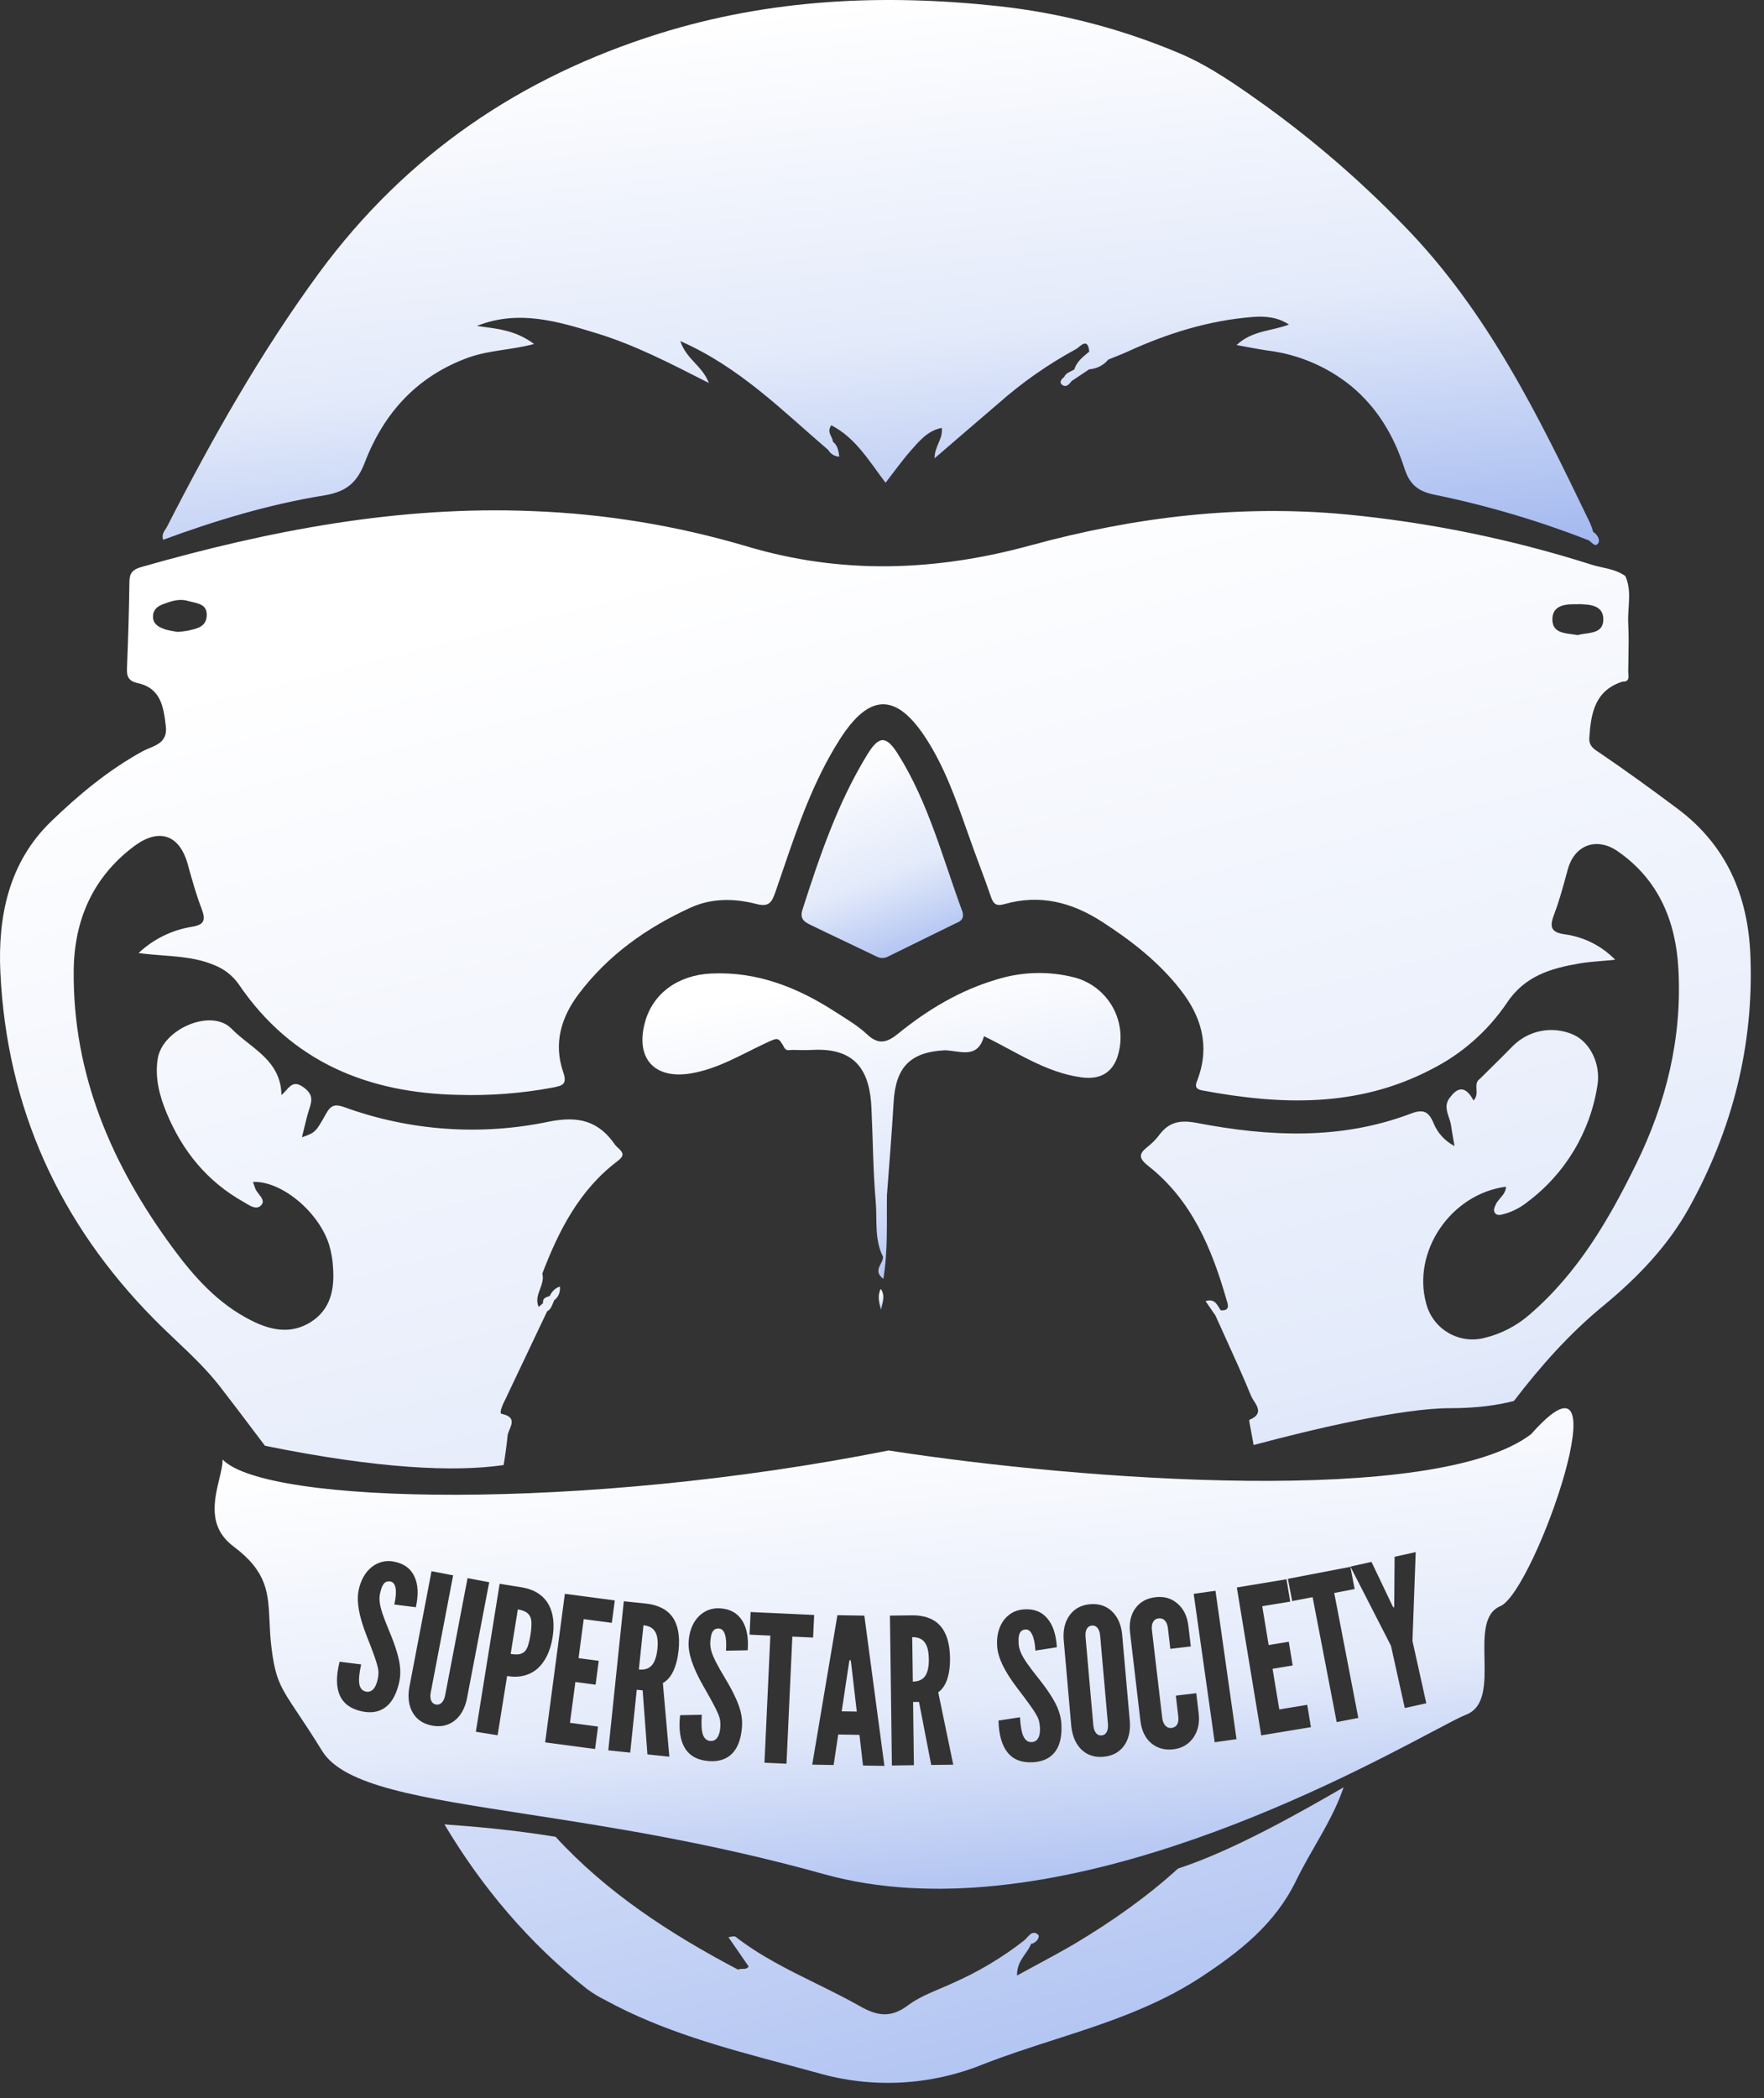 <svg width="74" height="88" viewBox="0 0 74 88" fill="none" xmlns="http://www.w3.org/2000/svg">
<rect x="0" y="0" width="74" height="88" fill="#333333" stroke="none"/>
<path d="M13.624 20.776C14.523 20.624 14.972 20.249 15.294 19.423C16.096 17.321 17.502 15.768 19.672 14.99C20.537 14.687 21.47 14.678 22.405 14.43C22.042 14.157 21.625 13.964 21.183 13.864C20.8 13.763 20.397 13.733 20.004 13.671C21.749 12.978 23.386 13.478 25.015 13.975C26.644 14.471 28.135 15.25 29.736 16.064C29.462 15.338 28.793 15.074 28.539 14.307C31.048 15.412 32.827 17.236 34.744 18.873C34.791 18.955 34.858 19.024 34.939 19.074C35.02 19.123 35.112 19.151 35.207 19.155C35.173 18.868 35.123 18.666 34.937 18.525C34.937 18.313 34.659 18.141 34.873 17.839C35.898 18.366 36.453 19.335 37.15 20.249C37.51 19.784 37.825 19.338 38.192 18.92C38.559 18.503 38.919 18.056 39.508 17.95C39.565 18.416 39.205 18.709 39.205 19.224C40.146 18.414 41.004 17.672 41.867 16.936C42.868 16.048 43.967 15.279 45.143 14.641C45.295 14.559 45.632 14.111 45.695 14.746C45.444 14.961 45.169 15.157 45.069 15.496C44.917 15.593 44.718 15.627 44.638 15.819C44.524 15.895 44.436 16.034 44.535 16.123C44.706 16.275 44.838 16.141 44.949 15.988L45.412 15.677L45.695 15.49C45.848 15.48 45.998 15.438 46.136 15.369C46.273 15.299 46.395 15.201 46.493 15.083C46.77 14.969 47.051 14.864 47.322 14.74C48.982 13.981 50.702 13.446 52.531 13.297C53.07 13.253 53.594 13.297 54.07 13.613C53.348 13.894 52.534 13.854 51.875 14.473C52.356 14.559 52.771 14.646 53.188 14.705C54.469 14.864 55.679 15.379 56.681 16.193C57.784 17.104 58.484 18.296 58.914 19.638C59.121 20.285 59.453 20.602 60.152 20.745C62.365 21.198 64.537 21.839 66.641 22.662C66.774 22.731 66.912 22.979 67.042 22.789C67.141 22.648 67.012 22.426 66.833 22.309C66.799 22.188 66.758 22.07 66.71 21.954C64.555 17.485 62.419 13.062 58.861 9.43C57.104 7.619 55.194 5.964 53.153 4.481C51.986 3.648 50.781 2.782 49.468 2.231C47.047 1.207 44.489 0.542 41.876 0.257C37.047 -0.264 32.317 -0.047 27.656 1.408C21.829 3.23 17.039 6.487 13.397 11.43C10.933 14.787 8.901 18.389 7.012 22.083C6.93 22.244 6.759 22.387 6.844 22.642C9.07 21.82 11.314 21.148 13.624 20.776Z" fill="url(#paint0_linear_64_243)"/>
<path d="M34.042 38.815C34.953 39.258 35.864 39.682 36.775 40.123C36.852 40.164 36.938 40.185 37.026 40.184C37.113 40.182 37.198 40.158 37.273 40.113C38.198 39.658 39.13 39.202 40.055 38.747C40.222 38.665 40.461 38.609 40.38 38.256C39.548 36.015 38.956 33.671 37.665 31.622C37.167 30.833 36.863 30.863 36.377 31.66C35.14 33.68 34.388 35.901 33.669 38.139C33.524 38.572 33.776 38.684 34.042 38.815Z" fill="url(#paint1_linear_64_243)"/>
<path d="M40.377 38.256C40.387 38.294 40.377 38.277 40.377 38.256V38.256Z" fill="url(#paint2_linear_64_243)"/>
<path d="M45.107 41.008C44.025 40.724 42.885 40.75 41.817 41.083C40.266 41.538 38.912 42.354 37.671 43.361C37.216 43.731 36.858 43.842 36.376 43.388C35.981 43.016 35.497 42.736 35.037 42.439C33.456 41.419 31.771 40.744 29.839 40.834C28.453 40.898 27.389 41.658 27.056 42.881C26.648 44.381 27.439 45.272 28.96 45.028C30.104 44.843 31.086 44.238 32.106 43.761C32.651 43.508 32.647 43.493 32.905 43.95C32.99 44.102 33.128 44.036 33.242 44.039C33.52 44.048 33.799 44.053 34.077 44.039C35.993 43.933 36.489 45.031 36.557 46.469C36.619 47.781 36.624 49.096 36.736 50.403C36.803 51.173 36.672 51.978 37.04 52.71C37.066 53.013 36.584 53.278 37.056 53.642C37.254 52.448 37.19 51.285 37.208 50.128C37.304 48.825 37.412 47.523 37.489 46.218C37.574 44.768 38.183 44.133 39.615 44.056C39.639 44.034 39.667 44.017 39.697 44.004C39.669 44.02 39.641 44.037 39.615 44.056C40.237 44.056 41.007 44.463 41.278 43.464C42.611 44.103 43.847 44.982 45.359 45.189C46.229 45.312 46.768 44.928 46.946 44.073C47.09 43.424 46.979 42.744 46.637 42.174C46.295 41.604 45.748 41.187 45.107 41.008Z" fill="url(#paint3_linear_64_243)"/>
<path d="M36.959 54.934C37.046 54.561 37.132 54.327 36.945 54.062C36.819 54.337 36.856 54.567 36.959 54.934Z" fill="url(#paint4_linear_64_243)"/>
<path fill-rule="evenodd" clip-rule="evenodd" d="M70.363 33.914C72.448 35.469 73.329 37.595 73.429 40.069C73.582 43.84 72.671 47.395 70.843 50.686C69.949 52.289 68.663 53.618 67.257 54.773C65.82 55.956 64.614 57.319 63.51 58.763C62.861 58.93 62.02 59.067 60.813 59.067C58.849 59.067 55.183 59.917 52.591 60.611C52.589 60.604 52.588 60.596 52.586 60.588C52.548 60.384 52.51 60.181 52.473 59.977C52.467 59.942 52.459 59.9 52.45 59.856C52.422 59.718 52.392 59.564 52.417 59.553C52.962 59.328 52.768 59.023 52.602 58.762C52.557 58.691 52.514 58.624 52.488 58.562C52.148 57.733 51.777 56.917 51.406 56.102C51.265 55.793 51.124 55.484 50.985 55.174L50.572 54.576C50.913 54.469 51.029 54.666 51.145 54.861C51.164 54.893 51.183 54.926 51.204 54.957C51.61 55 51.516 54.714 51.461 54.547C51.456 54.531 51.451 54.515 51.447 54.501C50.833 52.362 49.989 50.339 48.179 48.912C47.736 48.564 47.78 48.387 48.156 48.091C48.336 47.95 48.496 47.786 48.633 47.603C49.045 47.052 49.521 46.97 50.211 47.102C53.222 47.679 56.24 47.826 59.179 46.713C59.719 46.504 59.938 46.63 60.138 47.111C60.307 47.526 60.619 47.866 61.017 48.071C61.003 47.987 60.989 47.906 60.975 47.828C60.936 47.611 60.901 47.413 60.873 47.213C60.857 47.1 60.819 46.987 60.782 46.874C60.686 46.589 60.591 46.303 60.847 46.009C61.239 45.485 61.559 45.675 61.813 46.161C61.956 46.018 61.947 45.849 61.938 45.688C61.929 45.521 61.92 45.362 62.083 45.25C62.226 45.108 62.369 44.967 62.512 44.826C62.834 44.509 63.156 44.192 63.471 43.868C63.799 43.542 64.218 43.323 64.672 43.24C65.127 43.158 65.597 43.216 66.018 43.406C66.707 43.722 67.163 44.639 67.011 45.532C66.711 47.481 65.658 49.234 64.079 50.415C63.782 50.656 63.438 50.831 63.069 50.929L63.056 50.932C62.934 50.963 62.809 50.995 62.721 50.886C62.637 50.782 62.684 50.674 62.73 50.563C62.734 50.554 62.739 50.545 62.742 50.535C62.785 50.433 62.859 50.347 62.934 50.259C63.052 50.122 63.171 49.983 63.177 49.776C60.867 50.078 59.232 52.488 59.827 54.667C59.892 54.925 60.008 55.168 60.169 55.381C60.328 55.594 60.529 55.773 60.759 55.907C60.989 56.042 61.244 56.129 61.508 56.165C61.772 56.2 62.04 56.182 62.297 56.112C62.988 55.943 63.628 55.609 64.164 55.141C66.183 53.407 67.491 51.165 68.641 48.815C69.899 46.25 70.564 43.544 70.41 40.661C70.304 38.66 69.594 36.91 67.875 35.715C66.986 35.091 66.053 35.439 65.772 36.458C65.748 36.546 65.723 36.634 65.699 36.722C65.55 37.269 65.399 37.821 65.199 38.344C65.005 38.857 65.028 39.112 65.664 39.193C66.459 39.306 67.195 39.679 67.755 40.255C67.536 40.279 67.334 40.297 67.142 40.312C66.837 40.338 66.559 40.362 66.285 40.407C65.073 40.614 63.965 40.925 63.206 42.078C62.404 43.258 61.315 44.214 60.041 44.855C56.954 46.467 53.714 46.353 50.425 45.736C50.084 45.672 50.162 45.478 50.232 45.302C50.243 45.275 50.253 45.248 50.262 45.222C50.75 43.848 50.396 42.641 49.535 41.534C48.624 40.363 47.481 39.47 46.237 38.667C44.952 37.838 43.621 37.501 42.137 37.923C41.817 38.016 41.679 37.934 41.575 37.63C41.429 37.199 41.269 36.772 41.11 36.345C41.022 36.109 40.934 35.873 40.848 35.636C40.747 35.361 40.65 35.084 40.552 34.807C40.086 33.487 39.62 32.169 38.85 30.978C37.597 29.043 36.467 29.066 35.222 31.025C34.116 32.762 33.46 34.686 32.806 36.608C32.712 36.883 32.618 37.159 32.522 37.434C32.375 37.855 32.252 38.054 31.727 37.917C30.811 37.679 29.853 37.668 28.975 38.069C27.135 38.909 25.51 40.056 24.279 41.69C23.539 42.668 23.213 43.769 23.626 44.966C23.808 45.495 23.593 45.538 23.18 45.62L23.17 45.622C21.877 45.862 20.562 45.964 19.247 45.925C15.441 45.851 12.236 44.55 10.022 41.296C9.762 40.92 9.393 40.633 8.965 40.473C8.287 40.188 7.574 40.132 6.823 40.074C6.494 40.048 6.157 40.022 5.813 39.976C6.43 39.394 7.207 39.011 8.044 38.875C8.58 38.792 8.636 38.582 8.457 38.116C8.235 37.541 8.067 36.938 7.899 36.336C7.89 36.302 7.88 36.267 7.871 36.233C7.521 35.003 6.663 34.716 5.617 35.501C3.888 36.8 3.115 38.6 3.092 40.697C3.046 45.08 4.696 48.877 7.243 52.338C8.151 53.572 9.155 54.694 10.554 55.394C11.361 55.8 12.194 55.97 13.012 55.469C13.874 54.939 14.04 54.076 13.97 53.148C13.952 52.822 13.894 52.5 13.799 52.187C13.343 50.792 11.776 49.519 10.61 49.577L10.713 49.86C10.743 49.938 10.803 50.016 10.863 50.092C10.983 50.247 11.102 50.399 10.956 50.555C10.771 50.753 10.514 50.596 10.302 50.466C10.266 50.444 10.23 50.422 10.197 50.403C8.684 49.551 7.649 48.273 6.99 46.686C6.688 45.959 6.487 45.195 6.619 44.393C6.829 43.159 8.868 42.278 9.714 43.15C9.924 43.367 10.169 43.56 10.415 43.755C11.097 44.294 11.791 44.843 11.808 45.934C11.879 45.872 11.941 45.803 12 45.738C12.197 45.518 12.357 45.341 12.719 45.597C13.103 45.871 13.111 46.103 12.983 46.489C12.895 46.757 12.829 47.032 12.76 47.318C12.73 47.444 12.699 47.573 12.666 47.703C12.684 47.697 12.701 47.691 12.718 47.685C13.21 47.508 13.245 47.495 13.674 46.721C13.876 46.358 14.048 46.296 14.444 46.44C17.194 47.438 20.168 47.648 23.031 47.047C24.273 46.798 25.116 47.019 25.805 48.022C25.853 48.081 25.907 48.135 25.966 48.183C26.184 48.388 26.159 48.511 25.902 48.706C24.309 49.91 23.442 51.609 22.75 53.422C22.811 53.648 22.733 53.859 22.655 54.07C22.566 54.312 22.476 54.554 22.598 54.819L22.78 54.661C22.756 54.464 22.885 54.42 23.022 54.373C23.037 54.368 23.052 54.363 23.067 54.357C23.105 54.266 23.162 54.183 23.234 54.115C23.306 54.047 23.391 53.995 23.485 53.962C23.501 54.071 23.488 54.182 23.447 54.283C23.405 54.385 23.337 54.474 23.249 54.539C23.229 54.581 23.211 54.625 23.194 54.669C23.143 54.798 23.092 54.929 22.953 55.002L21.198 58.698C21.095 58.9 20.922 59.28 21.046 59.306C21.605 59.419 21.483 59.71 21.373 59.97C21.336 60.059 21.3 60.144 21.294 60.217C21.255 60.63 21.195 61.041 21.127 61.452C19.061 61.754 15.839 61.605 11.116 60.643C10.995 60.483 10.874 60.322 10.752 60.162C10.248 59.493 9.743 58.824 9.23 58.162C8.678 57.451 8.027 56.833 7.375 56.215C7.072 55.927 6.768 55.64 6.475 55.343C2.488 51.307 0.287 46.467 0.016 40.797C-0.097 38.432 0.373 36.163 2.146 34.453C3.302 33.337 4.547 32.3 5.977 31.515C6.064 31.468 6.161 31.427 6.259 31.386C6.635 31.229 7.028 31.064 6.956 30.462C6.862 29.655 6.75 28.866 5.781 28.655C5.412 28.573 5.31 28.398 5.326 28.035C5.378 26.82 5.413 25.606 5.429 24.391C5.435 24.025 5.576 23.885 5.932 23.783C11.302 22.25 16.741 21.205 22.36 21.439C25.391 21.555 28.396 22.049 31.305 22.91C35.313 24.113 39.267 23.964 43.259 22.869C47.587 21.686 51.992 21.157 56.47 21.577C59.968 21.913 63.42 22.62 66.769 23.686C66.916 23.733 67.068 23.767 67.22 23.801C67.555 23.876 67.89 23.951 68.18 24.16C68.38 24.593 68.351 25.034 68.322 25.483C68.308 25.698 68.294 25.915 68.304 26.134C68.33 26.651 68.321 27.169 68.312 27.688C68.309 27.847 68.306 28.006 68.304 28.166C68.304 28.198 68.307 28.234 68.31 28.271C68.323 28.429 68.338 28.599 68.06 28.592C66.903 28.964 66.742 29.915 66.672 30.938C66.649 31.277 66.847 31.407 67.058 31.546C67.073 31.556 67.088 31.566 67.103 31.576C68.21 32.326 69.29 33.114 70.363 33.914ZM18.645 76.524C20.214 79.162 22.194 81.506 24.633 83.435C24.877 83.613 25.136 83.769 25.407 83.903C27.786 85.201 30.361 85.891 32.947 86.583C33.387 86.701 33.828 86.819 34.267 86.94C36.569 87.612 39.031 87.486 41.252 86.582C42.222 86.204 43.214 85.884 44.206 85.564C46.332 84.879 48.458 84.193 50.372 82.937C52.007 81.862 53.48 80.708 54.361 78.904C54.602 78.406 54.877 77.924 55.153 77.443C55.612 76.642 56.07 75.842 56.364 74.969C54.601 75.991 51.711 77.636 49.419 78.376C48.119 79.559 46.667 80.582 45.124 81.507C44.585 81.825 44.03 82.125 43.444 82.441C43.19 82.578 42.931 82.718 42.664 82.864C42.657 82.455 42.84 82.194 43.012 81.948C43.107 81.814 43.198 81.683 43.253 81.536C43.487 81.498 43.647 81.232 43.543 81.147C43.348 80.98 43.216 81.126 43.087 81.268C43.045 81.315 43.003 81.361 42.959 81.396C42.047 82.108 41.05 82.704 39.992 83.17C39.802 83.259 39.608 83.341 39.414 83.423C38.95 83.62 38.488 83.816 38.097 84.109C37.372 84.655 36.798 84.565 36.063 84.143C35.47 83.808 34.857 83.506 34.245 83.204C33.074 82.627 31.902 82.05 30.861 81.241C30.817 81.207 30.731 81.224 30.645 81.241C30.615 81.247 30.586 81.252 30.558 81.256L31.406 82.485C31.341 82.585 31.246 82.585 31.151 82.585C31.085 82.585 31.02 82.585 30.963 82.617C28.093 81.108 25.433 79.367 23.306 77.044C21.465 76.745 19.921 76.617 18.645 76.524ZM66.214 25.341L66.18 25.34V25.346C65.731 25.334 65.107 25.349 65.122 26.005C65.141 26.501 65.545 26.552 65.943 26.603C66.025 26.613 66.107 26.624 66.185 26.638C66.283 26.61 66.395 26.594 66.509 26.578C66.873 26.527 67.255 26.473 67.26 25.987C67.266 25.365 66.653 25.351 66.214 25.341ZM6.419 25.879C6.425 26.178 6.659 26.306 6.9 26.387V26.394C7.082 26.443 7.268 26.48 7.455 26.505C7.591 26.496 7.727 26.48 7.861 26.457C7.883 26.453 7.905 26.448 7.926 26.443C8.277 26.365 8.651 26.282 8.672 25.827C8.692 25.394 8.384 25.324 8.078 25.255C8.01 25.239 7.942 25.224 7.878 25.205C7.526 25.098 7.187 25.214 6.855 25.337C6.598 25.431 6.413 25.58 6.419 25.879Z" fill="url(#paint5_linear_64_243)"/>
<path fill-rule="evenodd" clip-rule="evenodd" d="M37.278 60.84C24.462 63.392 11.161 63.118 9.339 61.22C9.339 61.45 9.271 61.733 9.197 62.045C8.984 62.933 8.715 64.055 9.794 64.864C11.211 65.927 11.251 66.805 11.306 68C11.321 68.342 11.338 68.71 11.389 69.116C11.556 70.457 11.765 70.77 12.499 71.871C12.762 72.265 13.094 72.762 13.514 73.444C14.419 74.908 17.571 75.395 22.111 76.097L22.111 76.097C25.575 76.632 29.846 77.292 34.545 78.606C43.872 81.215 55.89 74.858 60.101 72.63L60.101 72.63C60.792 72.265 61.273 72.011 61.497 71.925C62.314 71.614 62.294 70.585 62.274 69.574C62.255 68.612 62.236 67.666 62.94 67.37C64.382 66.762 68.254 55.602 64.23 60.157C60.222 63.194 45.427 62.106 37.278 60.84ZM15.161 71.779C14.707 71.678 14.404 71.453 14.251 71.104C14.098 70.752 14.097 70.284 14.247 69.701L15.15 69.814C15.069 70.179 15.044 70.452 15.073 70.634C15.107 70.814 15.197 70.92 15.344 70.953C15.425 70.97 15.497 70.963 15.56 70.93C15.626 70.895 15.682 70.838 15.729 70.758C15.777 70.675 15.815 70.569 15.844 70.441C15.864 70.347 15.876 70.257 15.877 70.173C15.878 70.088 15.863 69.987 15.831 69.869C15.802 69.749 15.751 69.59 15.678 69.392C15.608 69.196 15.509 68.937 15.381 68.617C15.219 68.204 15.109 67.836 15.052 67.514C14.998 67.193 14.997 66.915 15.049 66.681C15.111 66.4 15.215 66.163 15.36 65.97C15.508 65.778 15.684 65.641 15.89 65.558C16.095 65.475 16.314 65.458 16.545 65.506C16.951 65.588 17.23 65.794 17.384 66.126C17.542 66.456 17.562 66.886 17.445 67.415L16.541 67.302C16.605 67.012 16.623 66.785 16.596 66.621C16.568 66.455 16.496 66.36 16.378 66.337C16.306 66.321 16.241 66.328 16.185 66.359C16.132 66.388 16.085 66.442 16.044 66.521C16.006 66.6 15.972 66.705 15.943 66.836C15.919 66.945 15.914 67.066 15.928 67.201C15.945 67.336 15.985 67.501 16.05 67.696C16.117 67.892 16.212 68.137 16.334 68.43C16.474 68.762 16.579 69.054 16.652 69.306C16.728 69.557 16.772 69.783 16.786 69.985C16.8 70.183 16.787 70.373 16.747 70.554C16.675 70.88 16.566 71.145 16.422 71.35C16.277 71.551 16.1 71.688 15.888 71.761C15.676 71.834 15.434 71.84 15.161 71.779ZM17.325 71.856C17.495 72.136 17.759 72.31 18.118 72.378C18.359 72.424 18.578 72.411 18.774 72.338C18.974 72.263 19.144 72.136 19.283 71.957C19.422 71.774 19.522 71.547 19.583 71.274L20.522 66.367L19.614 66.194L18.676 71.1C18.649 71.24 18.601 71.346 18.532 71.417C18.464 71.488 18.382 71.514 18.287 71.496C18.191 71.478 18.125 71.423 18.087 71.332C18.05 71.24 18.044 71.124 18.071 70.984L19.009 66.078L18.102 65.904L17.164 70.811C17.101 71.229 17.155 71.577 17.325 71.856ZM19.962 72.639L20.96 66.432L21.872 66.578C22.215 66.633 22.495 66.752 22.712 66.934C22.928 67.116 23.075 67.356 23.154 67.655C23.234 67.951 23.242 68.297 23.178 68.694C23.133 68.976 23.056 69.226 22.949 69.446C22.845 69.663 22.711 69.844 22.55 69.988C22.388 70.129 22.201 70.228 21.987 70.283C21.773 70.338 21.535 70.345 21.273 70.302L20.874 72.785L19.962 72.639ZM21.422 69.374C21.572 69.398 21.694 69.401 21.789 69.385C21.884 69.365 21.962 69.325 22.021 69.262C22.081 69.196 22.127 69.107 22.159 68.994C22.195 68.881 22.226 68.743 22.252 68.58C22.287 68.36 22.301 68.178 22.292 68.032C22.285 67.883 22.237 67.767 22.149 67.684C22.065 67.598 21.922 67.539 21.723 67.507L21.422 69.374ZM23.696 66.852L22.869 73.084L24.963 73.362L25.088 72.421L23.91 72.264L24.137 70.551L24.985 70.664L25.118 69.663L24.27 69.551L24.487 67.914L25.666 68.071L25.791 67.129L23.696 66.852ZM25.518 73.418L26.169 67.165L27.088 67.261C27.349 67.288 27.573 67.35 27.761 67.447C27.949 67.541 28.101 67.67 28.215 67.834C28.33 67.998 28.408 68.197 28.45 68.43C28.492 68.661 28.497 68.927 28.466 69.228C28.448 69.4 28.42 69.561 28.381 69.709C28.343 69.854 28.297 69.985 28.241 70.103C28.186 70.218 28.122 70.317 28.047 70.401C27.975 70.482 27.896 70.547 27.807 70.595L28.079 73.685L27.16 73.589L26.959 70.902L26.712 70.877L26.437 73.514L25.518 73.418ZM26.8 70.026C26.919 70.038 27.023 70.03 27.112 70.002C27.201 69.974 27.276 69.926 27.338 69.858C27.403 69.787 27.454 69.695 27.492 69.582C27.532 69.469 27.561 69.331 27.578 69.169C27.6 68.954 27.594 68.775 27.56 68.634C27.526 68.493 27.463 68.385 27.37 68.309C27.278 68.234 27.152 68.188 26.994 68.171L26.8 70.026ZM28.736 73.332C28.938 73.655 29.27 73.835 29.734 73.869C30.012 73.89 30.251 73.849 30.45 73.746C30.65 73.644 30.806 73.483 30.92 73.262C31.033 73.039 31.103 72.761 31.127 72.429C31.141 72.244 31.127 72.054 31.084 71.859C31.041 71.662 30.965 71.445 30.854 71.207C30.746 70.968 30.599 70.694 30.413 70.386C30.25 70.113 30.121 69.885 30.026 69.701C29.934 69.517 29.87 69.359 29.834 69.228C29.801 69.096 29.789 68.975 29.797 68.865C29.807 68.731 29.825 68.622 29.851 68.538C29.88 68.455 29.919 68.395 29.968 68.358C30.019 68.319 30.082 68.302 30.156 68.308C30.275 68.314 30.361 68.398 30.412 68.559C30.463 68.717 30.477 68.944 30.455 69.239L31.366 69.221C31.406 68.681 31.325 68.259 31.121 67.955C30.921 67.649 30.614 67.484 30.202 67.462C29.965 67.448 29.752 67.496 29.56 67.608C29.369 67.719 29.214 67.881 29.095 68.092C28.98 68.303 28.911 68.553 28.89 68.84C28.872 69.079 28.913 69.353 29.013 69.664C29.116 69.975 29.277 70.323 29.497 70.708C29.669 71.007 29.804 71.248 29.902 71.433C30.003 71.617 30.076 71.767 30.122 71.882C30.17 71.994 30.2 72.092 30.211 72.176C30.222 72.26 30.224 72.35 30.217 72.447C30.207 72.578 30.185 72.687 30.149 72.776C30.114 72.862 30.067 72.927 30.006 72.972C29.949 73.013 29.879 73.031 29.797 73.025C29.646 73.013 29.541 72.921 29.483 72.748C29.427 72.572 29.413 72.298 29.441 71.926L28.53 71.944C28.466 72.542 28.534 73.005 28.736 73.332ZM32.07 73.937L32.316 68.606L31.444 68.565L31.488 67.617L34.154 67.74L34.11 68.688L33.239 68.648L32.993 73.98L32.07 73.937ZM35.13 67.749L34.073 74.018L34.971 74.034L35.164 72.754L36.054 72.769L36.203 74.055L37.101 74.07L36.259 67.768L35.13 67.749ZM35.942 71.792L35.309 71.781L35.608 69.801L35.637 69.639L35.688 69.64L35.711 69.803L35.942 71.792ZM37.415 74.054L37.333 67.767L38.256 67.755C38.519 67.752 38.749 67.787 38.946 67.862C39.144 67.933 39.309 68.044 39.443 68.193C39.576 68.343 39.676 68.531 39.745 68.758C39.813 68.983 39.85 69.246 39.854 69.548C39.856 69.722 39.847 69.885 39.826 70.036C39.805 70.184 39.774 70.32 39.733 70.444C39.692 70.564 39.639 70.67 39.575 70.762C39.513 70.851 39.441 70.925 39.359 70.983L39.989 74.02L39.065 74.032L38.552 71.387L38.304 71.39L38.338 74.042L37.415 74.054ZM38.293 70.535C38.412 70.533 38.515 70.513 38.6 70.475C38.685 70.437 38.754 70.381 38.807 70.306C38.863 70.228 38.903 70.131 38.927 70.013C38.954 69.896 38.967 69.756 38.965 69.594C38.962 69.377 38.935 69.201 38.885 69.064C38.835 68.928 38.759 68.828 38.659 68.764C38.558 68.7 38.428 68.668 38.268 68.67L38.293 70.535ZM42.275 73.518C42.518 73.812 42.871 73.945 43.335 73.918C43.614 73.901 43.846 73.829 44.029 73.701C44.213 73.573 44.347 73.392 44.43 73.159C44.513 72.923 44.545 72.638 44.525 72.305C44.514 72.12 44.475 71.934 44.407 71.747C44.338 71.556 44.233 71.351 44.092 71.131C43.953 70.908 43.771 70.656 43.546 70.375C43.348 70.127 43.19 69.918 43.071 69.748C42.956 69.578 42.871 69.43 42.818 69.304C42.768 69.179 42.739 69.061 42.733 68.95C42.725 68.816 42.728 68.706 42.743 68.619C42.761 68.532 42.791 68.468 42.835 68.425C42.88 68.379 42.94 68.355 43.014 68.35C43.134 68.34 43.23 68.412 43.301 68.565C43.373 68.715 43.418 68.938 43.435 69.234L44.335 69.095C44.303 68.554 44.166 68.146 43.924 67.872C43.685 67.595 43.359 67.473 42.947 67.506C42.711 67.523 42.506 67.599 42.331 67.735C42.156 67.871 42.024 68.052 41.935 68.277C41.848 68.502 41.813 68.758 41.83 69.046C41.844 69.285 41.922 69.552 42.062 69.846C42.205 70.14 42.411 70.464 42.681 70.816C42.891 71.089 43.057 71.311 43.178 71.481C43.303 71.651 43.395 71.789 43.456 71.897C43.519 72.002 43.562 72.095 43.584 72.177C43.606 72.258 43.619 72.347 43.625 72.444C43.633 72.575 43.625 72.687 43.602 72.78C43.579 72.87 43.54 72.94 43.486 72.992C43.435 73.041 43.368 73.068 43.285 73.073C43.135 73.082 43.019 73.004 42.937 72.84C42.859 72.674 42.809 72.404 42.787 72.031L41.887 72.17C41.902 72.772 42.032 73.221 42.275 73.518ZM46.291 73.688C45.927 73.72 45.625 73.625 45.385 73.403C45.145 73.181 44.998 72.86 44.944 72.442L44.619 68.752C44.596 68.333 44.685 67.993 44.885 67.733C45.085 67.469 45.365 67.321 45.726 67.289C46.09 67.257 46.393 67.353 46.636 67.578C46.879 67.803 47.025 68.122 47.072 68.536L47.398 72.225C47.423 72.644 47.336 72.985 47.136 73.249C46.936 73.51 46.654 73.656 46.291 73.688ZM46.212 72.793C46.308 72.785 46.38 72.737 46.426 72.65C46.473 72.563 46.49 72.448 46.478 72.306L46.152 68.617C46.139 68.472 46.103 68.362 46.042 68.287C45.98 68.21 45.901 68.175 45.805 68.184C45.708 68.192 45.637 68.24 45.59 68.327C45.543 68.412 45.526 68.526 45.539 68.671L45.864 72.36C45.877 72.502 45.914 72.612 45.975 72.69C46.036 72.767 46.115 72.802 46.212 72.793ZM48.294 73.117C48.549 73.331 48.858 73.417 49.22 73.375C49.461 73.346 49.665 73.265 49.833 73.13C50.004 72.993 50.129 72.816 50.21 72.6C50.291 72.383 50.316 72.144 50.285 71.88L50.184 71.022L49.326 71.123L49.427 71.981C49.439 72.08 49.436 72.167 49.419 72.24C49.401 72.311 49.368 72.367 49.318 72.407C49.271 72.447 49.209 72.472 49.133 72.481C49.042 72.491 48.961 72.459 48.889 72.384C48.817 72.307 48.772 72.199 48.756 72.06L48.324 68.381C48.308 68.24 48.323 68.125 48.37 68.036C48.42 67.947 48.494 67.896 48.593 67.885C48.706 67.871 48.797 67.901 48.866 67.973C48.935 68.046 48.978 68.155 48.995 68.303L49.096 69.161L49.954 69.06L49.853 68.202C49.806 67.797 49.654 67.485 49.399 67.265C49.146 67.042 48.837 66.952 48.471 66.995C48.101 67.038 47.818 67.196 47.623 67.469C47.431 67.738 47.359 68.078 47.407 68.489L47.839 72.168C47.888 72.587 48.04 72.903 48.294 73.117ZM50.957 73.079L50.075 66.854L50.989 66.725L51.872 72.949L50.957 73.079ZM51.885 66.587L52.909 72.79L54.993 72.446L54.839 71.509L53.666 71.703L53.384 69.998L54.228 69.859L54.064 68.863L53.22 69.002L52.951 67.373L54.124 67.18L53.969 66.243L51.885 66.587ZM56.074 72.234L55.064 66.993L54.207 67.158L54.028 66.225L56.648 65.721L56.828 66.653L55.971 66.818L56.981 72.059L56.074 72.234ZM58.351 69.031L58.931 71.644L59.833 71.444L59.253 68.83L59.389 65.103L58.504 65.299L58.488 67.362L58.476 67.426L58.46 67.429L58.422 67.376L57.535 65.514L56.65 65.711L58.351 69.031Z" fill="url(#paint6_linear_64_243)"/>
<defs>
<linearGradient id="paint0_linear_64_243" x1="36.949" y1="-1.8118e-07" x2="42.021" y2="47.476" gradientUnits="userSpaceOnUse">
<stop stop-color="white"/>
<stop offset="0.299" stop-color="#E3EAFA"/>
<stop offset="1" stop-color="#295BDB"/>
</linearGradient>
<linearGradient id="paint1_linear_64_243" x1="37.011" y1="31.046" x2="43.387" y2="47.817" gradientUnits="userSpaceOnUse">
<stop stop-color="white"/>
<stop offset="0.299" stop-color="#E3EAFA"/>
<stop offset="1" stop-color="#295BDB"/>
</linearGradient>
<linearGradient id="paint2_linear_64_243" x1="40.38" y1="38.256" x2="40.401" y2="38.27" gradientUnits="userSpaceOnUse">
<stop stop-color="white"/>
<stop offset="0.299" stop-color="#E3EAFA"/>
<stop offset="1" stop-color="#295BDB"/>
</linearGradient>
<linearGradient id="paint3_linear_64_243" x1="36.978" y1="40.812" x2="41.68" y2="66.915" gradientUnits="userSpaceOnUse">
<stop stop-color="white"/>
<stop offset="0.299" stop-color="#E3EAFA"/>
<stop offset="1" stop-color="#295BDB"/>
</linearGradient>
<linearGradient id="paint4_linear_64_243" x1="36.961" y1="54.062" x2="37.849" y2="54.754" gradientUnits="userSpaceOnUse">
<stop stop-color="white"/>
<stop offset="0.299" stop-color="#E3EAFA"/>
<stop offset="1" stop-color="#295BDB"/>
</linearGradient>
<linearGradient id="paint5_linear_64_243" x1="36.723" y1="21.406" x2="69.66" y2="151.628" gradientUnits="userSpaceOnUse">
<stop stop-color="white"/>
<stop offset="0.299" stop-color="#E3EAFA"/>
<stop offset="1" stop-color="#295BDB"/>
</linearGradient>
<linearGradient id="paint6_linear_64_243" x1="37.505" y1="59.067" x2="41.68" y2="100.992" gradientUnits="userSpaceOnUse">
<stop stop-color="white"/>
<stop offset="0.299" stop-color="#E3EAFA"/>
<stop offset="1" stop-color="#295BDB"/>
</linearGradient>
</defs>
</svg>
